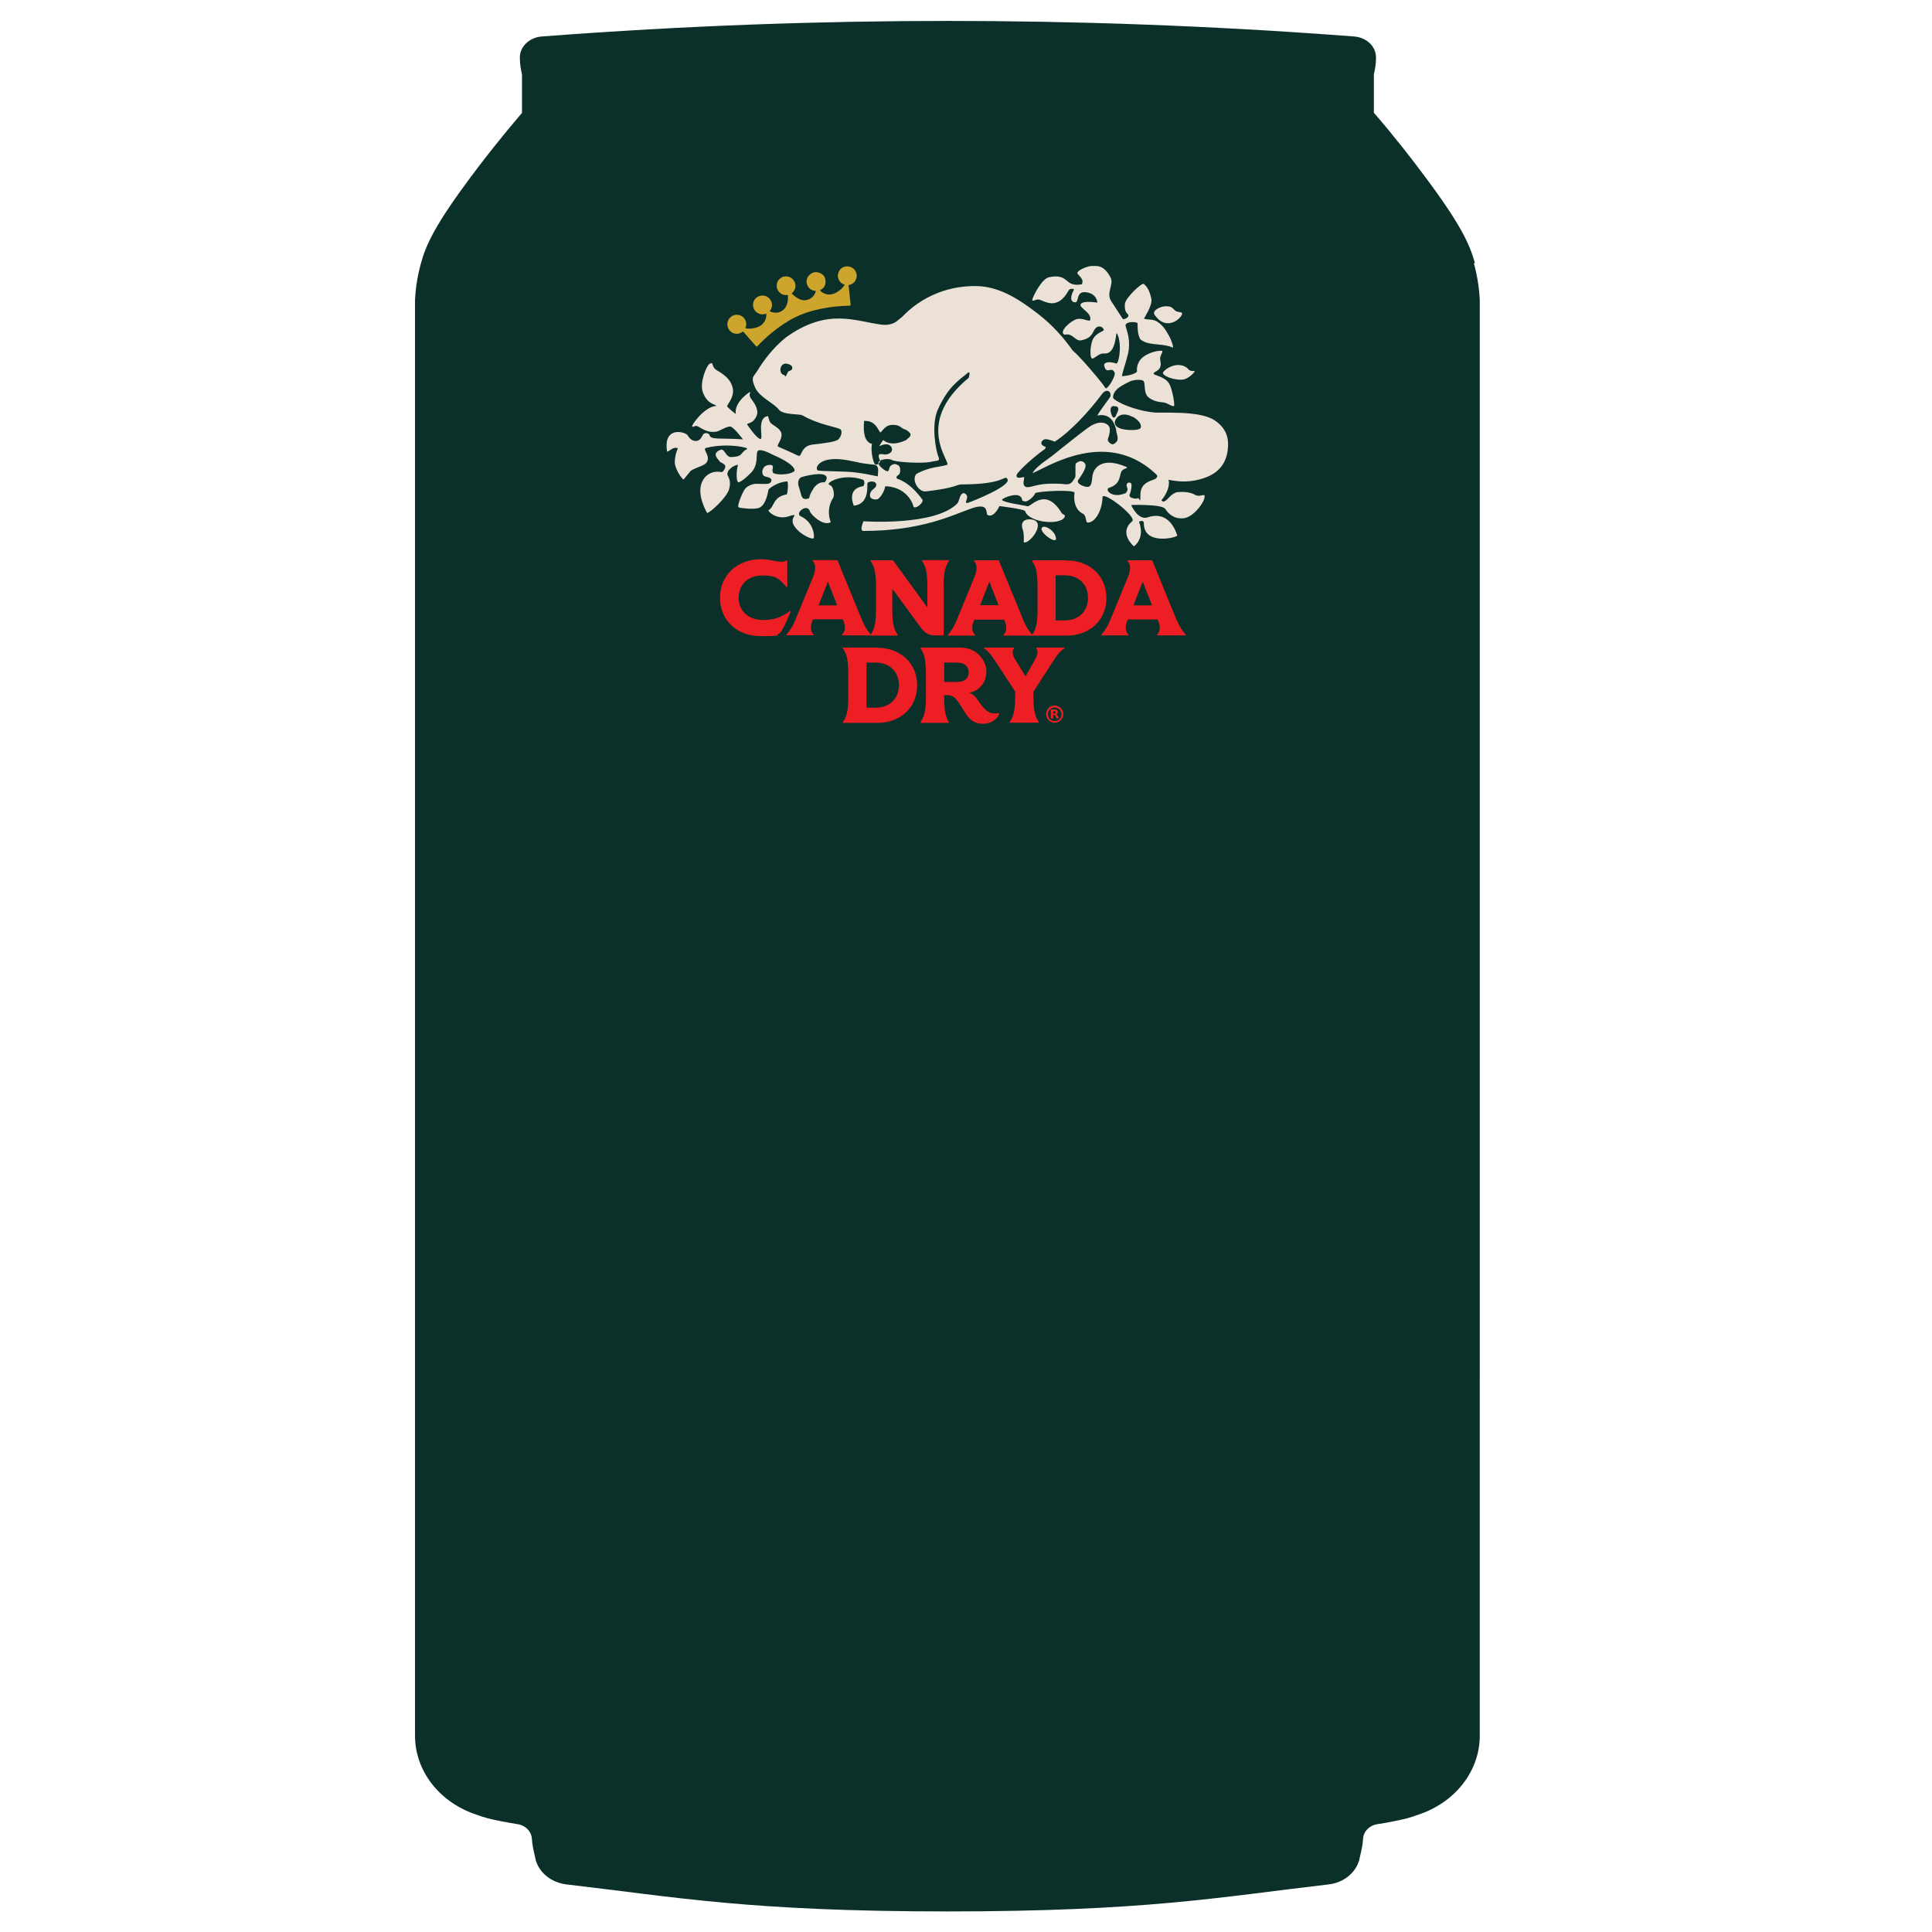 <?xml version="1.0" encoding="UTF-8"?> <svg xmlns="http://www.w3.org/2000/svg" id="Layer_1" version="1.1" viewBox="0 0 1080 1080"><path d="M824.5,147.1c-2.9-10.5-7.9-21.6-28.1-48.6-7.1-9.5-16.5-21.7-28.4-35.5v-21.5c.6-2.5,1.2-5.6,1.2-9.2h0c.1-6.3-5.3-11.4-12.2-11.9-81-6.2-157-8.7-227.1-8.7s-146,2.5-227.1,8.7c-6.8.5-12.3,5.7-12.2,11.8h0c0,3.7.6,6.8,1.2,9.4v21.5c-11.8,13.8-21.3,26-28.4,35.5-20.2,27.1-25.2,38.1-28.1,48.6-2.3,8.4-3.1,15.7-3.3,20.6v802.5c0,19.1,12.9,36.3,32.6,43.5,7.4,2.7,9.2,3,15.6,4.3,2.7.5,5.7,1.1,9,1.6,4.5.6,7.8,4,8.1,8,.3,3.9.9,6.6,2,11.2v.2c1.8,7.6,8.8,13.3,17.4,14.3,61.2,7.1,102.2,15.1,213,15.1s151.8-8,213-15.1c8.6-1,15.5-6.7,17.3-14.3v-.2c1.1-4.6,1.7-7.3,2-11.2.3-4,3.6-7.4,8.1-8,3.3-.5,6.3-1,9-1.6,6.4-1.3,8.1-1.6,15.5-4.3,19.7-7.2,32.6-24.4,32.6-43.5V167.7c-.2-4.9-1-12.2-3.3-20.6h0Z" fill="#0b3029"></path><path d="M645.4,175.9c-1.6-2.4,3.6-4.8,6.4-4.7,3.2,0,3.4.9,5.1,2.4,1.4,1.2,3.8.6,3.9,1.5.4,2.2-8.6,11-15.5.7h0ZM660.6,204.2c3.7,1.2,3.4,2.4,4.6,2.9,1.2.5,1.7.2,2.5.3s-3.2,4.5-6.6,4.8c-5.3.5-12-2.5-10.9-4.1,2.1-2.9,7.2-4.8,10.3-3.8ZM582.9,294.6c1.8-.9,7,2.3,7.4,6.3.4,4-11-4.5-7.4-6.3ZM572.3,303.2s.2-4.9-.4-6.6c-2.6-6.7,3.7-6.3,3.7-6.3,10.4.3.3,13.8-3.2,12.9h0ZM677.6,234.2c-8.8-4.7-28.2-3.2-32.2-3.6-11.5-1.1-21.9-6.1-23.2-8.2-.2-5.2,7-7.8,9.1-9,2.1-1.2,6.5-1.4,7.7-.6,1.6,1-.1,6.9,3.1,9.4,3.9,2.9,7,2.4,9,2.9,2,.5,5.1,2.9,5.3,1.5.2-1.3-1.1-9.2-2.8-12.1-2.2-3.9-8.4-4.7-8.7-5.5-.4-.8,2.3-1.6,3.1-2.8,2-2.9-.2-4.8.8-7.2.6-1.5,1.4-2.8.8-2.9-3.4-.3-8.4,1.6-10.9,3.7-3.9,3.4-3.1,7.9-3.1,7.9-.9,1.4-5.2,2.4-8.3,2.6-.6,0,2.4-8.7,2.5-9.7,0-.7,2.2-5,1-12.4-.5-2.9-1.7-5.7-1.6-6.5.4-2.2,6.7-1.9,6.7-.9,0,4.4.4,6.2.9,7.4.6,1.5.4,1.5,2.2,2.5,4,2.4,12,1.3,16.5,3.6.9.5-.8-4.4-1.7-6-.8-1.4-2.1-4-3.7-5.7-4.9-5.5-7.6-3.2-10.6-4.5-.2,0,4.9-7.3,4.1-11.1-.8-3.9-2.2-6.8-4.3-8.3-1.1-.7-10.3,7.9-10.5,11.3-.4,6.2,2.8,5,1.8,7-.6,1.1-2.7,1.6-2.9,1.4-3.2-4.8-4.7-7.4-6.4-9.8-3.3-4.9,1.6-9.5-.5-13.5-4-7.6-8.1-6.3-10.6-6.4-2.6,0-9.1,2.9-7.8,4.4,2.3,2.6,3.3,3.4,2.4,5.8,0,0-3.8.9-6.4-.5-2.6-1.4-4.1-5.2-12.1-3.4-4,.9-8.8,10.6-9.2,12.3-.4,2.1,2.1-.7,4.5.4,2.1.9,4.6,2,7.1,1.8,5.6-.5,8.2-6.6,8.9-7.5.7-.8,3.1-.7,2.7,0-1.9,3.4-2.3,6.9.7,7,2.4,0,.2-6.5,6.3-5.6,6.1.9,6.1,5.8,6.1,5.8,0,0-7.6-1.4-9.2.7s6.4,4.8,5.2,9c-.4,1.3-4.1-1.4-7.5-.5-3.1.8-9.8,6.6-7.2,8.5.8.6,2-.8,4.7,1,2.5,1.7,3.1,2.9,5.7,2.2,5.9-1.5,5.5-4.7,7.4-6.7,1.2-1.3,3.1-1,3.8-.2.5.7,1.4,1.1,0,1.9-1.5.8-4.7,2.2-5.8,5.6-1.1,3.3-1.3,8.6-.2,9.6,1,.9,3.8-3,6.8-2.7,7.6.7,6.2-13.7,7.5-10.9,2.8,6,.8,16.9-.6,16.5-4.7-1.5-7.3-.5-6.7,1.5,1.4,5,4-.3,5.8,3.6.8,1.7-4.6,10.9-5.4,8.3-1.3-2.4-14.2-17.6-18-20.6-5-7-11.1-14.2-20-21-9-6.8-20.5-15.1-34.5-15.1-26.3,0-39.7,16.3-41,17.3-2.3,1.7-3,3-6,3.9-1.7.5-3.4.6-5.2.4-15.1-1.9-30.3-9.7-53.8,7.2-7.2,5.9-12.3,12.8-15.6,18.2-.7,1.2-2.2,3-2.6,3.9-.7,1.7.5,4.4,1.2,6,2.3,4.9,8.8,7.8,12.2,11.1.4.3.7.7.9,1,2.2,3.1,11.9,2.5,13.1,3.2,9.6,5.5,19.3,6.5,21.4,7.9,1.4,1,.2,5-1.7,6-1.9,1-6.6,1.7-13.7,2.5-7.2.8-5.9,7.4-8.3,6.2-3-1.5-11.3-5.1-11.3-5.1-.5-1.1,2.7-4.3,2-7.4-.6-2.6-4.1-4.1-5.7-5.5-1.5-1.3-1.4-4.2-2-4.1-6.4,1.1-2.1,12.8-4,12.8s-7.3-7.8-7.4-8.1c-.3-1.1,3.5,0,5.4-5.3,1-2.8-1.1-6.4-3-8.8-2.2-2.8-.2-3.5-.9-4.1-.1,0-8.9,5.5-7.9,12.3,0,0-2.1-1.4-4.8-4.1-.6-.6,3.9-4.7,3.2-9.7-.6-4-3-7.2-8.8-10.5-3.8-2.1-1.5-5.4-4.4-3.6-1.5,1-5.6,10.4-3.6,15.8,2.7,7.2,7.5,6.6,7.5,7.6-6.6.3-14.4,11.2-13.4,11.6,1,.4,1.5-1.1,3.4,0,4.1,2.5,6.1,3.1,9.2,2.9,2.5-.1,5.7-2.8,8.5-3,1.9,0,7.2,7.2,7.2,7.2-12.4-.9-18,.5-18.7-2.4-.3-1.1-2.3-1.4-3.2-.7-1.2,1-1.4,4-4.5,4s-4.2-3-4.8-3.5c-2.3-2-13.4-4.3-11.2,9.4.5.7,3.5-3.3,6.1-1.7-.2-.1-1.8,3.8-1.8,7.7,0,3.2,3.3,8.6,4.9,9.7l4-4.9c3.2-2.1,7.5-2.7,8.9-4.7,2.5-3.7-2.7-7.5-.3-8.1,9.7-2.5,19.1-.8,19.9-.6,4.1.7,2.9,1.3,2.9,1.3-4,2-1.7,4.1-8.6,4.4-3.5.2-3.6-5.1-6.3-4-5.2,2.2-.8,5.4-.5,6.2.3.8,2,1,3.1,2.3,1,1.2-1.2,3.9-1.6,3.9,0,0,0,0-.1,0-.3,0-2.7-.6-5.3.2,0,0,0,0,0,0-.7.2-1.6.6-2.6,1.3-.8.6-1.4,1.2-1.8,1.7-.5.7-1,1.5-1.4,2.4-3.2,7.3,2.9,17.3,2.9,17.3,1.5-.2,11-8.5,12.3-13.5,1.2-4.4-.3-6.2-1-8,0-.1,0-.3,0-.4,0-.1,0-.2,0-.3.5-1.8,1-2,2.2-3.1,1.1-1.1,3.8-1.9,3.7-1.6-1.2,4.5-.8,10.2.5,9.7,2.5-1,4.9-3.5,6.4-4.9,5.1-4.8,2.8-11.1,4.2-12.6,1.4-1.5,6.4,1.1,8.6,2.2,1.3.6,11.1,4.6,12,8.5.2.8-1.7,1.5-2.7,1.8-2.8.8-6.5.7-7.9.3-.2,0-.4-.1-.6-.2-.2,0-.4-.1-.6-.2-.2-.1-.4-.3-.6-1.5-.1-1,.5-1.2.2-2.3-.3-1.3-3-.8-4-.3-1.6.9-2.4,3.3-1.5,5,.9,1.7,3.7.7,4.7,2.7,0,0,0,0,0,.2,0,.2,0,.4,0,.6-.2.6-.7,1.5-2.7,1.6-5,.1-5.6-.2-6.8,0-3.2.7-4.9,2.1-5.7,3.5-1.8,3.1-4.1,9.2-3.1,9.6,1.1.5,7.6,1.2,10.7.5,3.1-.6,5-4.6,6-10.5,0,0,4-4,10.4-4.5.9,0,.3,7.2-.3,7.3-7.9,1.4-6.6,6.9-10.1,8.8-.6.3,3.6,5,9.9,3.8,1.8-.3,5.7-2.2,4.3-.2-4.2,6.1,10.6,14,11.1,11.9.5-2.2-.8-9.2-7.3-12.1-3.6-1.7,3.7-7.5,5.1-2.8.5,1.8,7.4,8.6,11.7,6.1,0,0-3.1-6.9,1.4-13.7.7-1.1.4-6.5-2.2-7.2-2.5-.7,6.8-6.8,18.7-2.9,1.2.4,1.1,3.5,0,3.7-9.4,1.6-5,10.9-5,10.9,9-1,7.3-11.5,7.6-12.6.4-1.1,4.6-1.6,4.9.6.4,2.2-2.4,2.5-3.2,4.7-1.6,4.3,3.6,4,4.1,3.6,3-2,4.3-7.2,4.1-7.2,13.4.4,16.2,11.9,15.8,11.5,1.5,1.5,6-2.6,5-4-7.4-10.3-13.8-11.4-14.2-11.8-1.2-1.3,1.4-1.9,1.6-3,.5-2.1.2-4.1-1.4-4.7-1.6-.6-1.7-.5-3.2.2-1.6.8-1.1,3-2.1,3.4-1,.5-5.5-3.2-5.3-4.6.3-2.3,6.1-2.6,7.5-1.7,1.9,1.3,17.5,2.2,22.2,1,3.2-.8,5.1,0,3.8-3-1.2-2.7-4.2-17.6-.2-26.3,5.7-12.4,11.1-15.8,16.6-20.3,2-1.6.6,2.7.6,2.7-31.5,26-9,47.8-12.2,48.7-2.7.8-6.1,1.1-9.2,1.9-3.4.9-6.4,2.3-7.8,3.1-3,3.2,1,10.3,5.3,9.8,17.1-2,17.2-3.9,19.7-3.9,25.2,0,24-5.6,25.8-3.1,2.8,3.8-20.2,12.8-21.3,13.1-1.2.4-1.3.7-1.9,0,0,0,.2-.8.7-2.5.2-.6,0-1.5-1-2.3-.4-.3-1-.6-1.8,0-1.4,1-1.7,4.5-2.7,5.5-12.6,12.7-52.4,9.9-52.4,9.9,0,0-2.5,5.4,0,5.4,32.7,0,50-9,60.4-12.6,10.4-3.6,7.6,3,9,3.7,3.6,1.8,6.6-5,6.6-5,0,0,13.9,1.7,14.3,2.8,2.4,7.1,22.2,8.2,22.3,2.4l-1.7-1.1c-9.1-15.3-17.3-3.6-19.1-4-7.2-1.4-11.7-1.9-14.2-3.3-1.5-.8,7.4-4.4,9.9-2.3,2.4,2.1-.3,2.2,2.7,2.9,1.5.4,5.1-2.7,5.8-4.6.4-1,21.8-2.3,22-.2-.2.4-1.4,8.8,4.7,11.7,2,1,1.4,4.9,2.5,4.9,4.1.3,8.2-6.5,8.4-14.1,0-4,19.5,11,16.6,13.4-7.9,6.6.9,13.9.9,14s6.5-4.1,2.9-13.8c0,0,2.7-1.3,2.7.9,0,12.8,19,7.9,18.7,6.8-3.8-11.4-11.1-12-16.5-10.1-5.5,1.9-9.3-6.9-9.3-6.9,0,0,17.2-.6,19.1,2.2,1.6,2.5,4.7,5.8,10.3,5.2s12-9.4,11.7-12.4c-.2-1.6-2.8.9-5.4-.7-3.5-2.2-10-1.6-10.7-1.3-3,1.4-3.5,2.7-5,4-1.8,1.5-2.4,1.3-3.1.2.2.3,5.4-6.3,4-11.3,6.5,1.3,12.5,1.5,19.7-.9,11.3-3.7,13.4-12,13.6-18.4.1-3.8-.7-10.4-9.5-15.1h0ZM440.6,207.7l-.6,1.2-.4.8-.4.8-.6-.6-.3-.3c-.5,0-1-.3-1.4-.8-.8-1-.9-2.9,0-4.3.4-.6,1.6-1.8,4-.9.6.2,2.1.8,2,2.1,0,.9-.9,1.6-2.5,2h0ZM461.3,269.2l-.3.4h-.5c-.1,0-3.4-.4-5.9,3.7-1.3,2.1-2,3.6-2.1,4.5-.1.8-.6.9-1,1,0,0-.1,0-.2,0-.8.2-1.5.2-2.1-.1-1-.6-1.3-1.7-1.6-3.1-.2-.7-.4-1.5-.7-2.4-.6-1.5-1.1-3.5-.3-5.1.4-.8,1.1-1.4,2.1-1.6,1.9-.5,11.2-2.9,13.1-.3.4.5.6,1.5-.4,2.9ZM490.8,265.4l-.2.9-.9-.2c0,0-9.8-2.2-16.3-2.4l-6-.2c-5.5-.1-9.1-.3-9.8-.4-.6,0-1.1-.6-1-1.6.2-1.7,3.2-5.8,13.8-4.7,3.4.4,6.2,1,8.5,1.5,1.3.3,2.5.6,3.5.7,2.7.4,4.5.6,5.5.7.8,0,1.2.1,1.4.2,2.1.5,1.6,4.3,1.4,5.4h0ZM507,245.7h0s0,0,0,0c-.3.2-8.1,4.6-13.3.3-.6.7-1.6,2.3-2.2,3.4,1.9-.9,4.7-1.7,6.2-.2,1.4,1.4.9,2.6.7,3.1-.8,1.4-2.9,2-4.4,1.7-1.4-.3-2.3-.2-2.6.2-.5.6,0,2.2.5,3.1l.2.4-.2.4c-.2.4-.9,1.7-2,1.6-1.1,0-1.5-1.4-1.6-1.9-1.5-5-1.1-8.3-.9-9.7-1-.2-1.8-.7-2.5-1.5-2.8-3.1-1.9-10.2-1.9-10.5v-.8h.9c4.3,0,6.2,3.2,7.3,5.1.3.5.7,1.2.9,1.4.4-.3.8-.7,1.2-1.2,1.1-1.3,2.6-3.1,5.7-3.1s4.1.9,5,1.6c.5.3.8.6,1.2.7,1.5.4,2.1,1,2.6,1.4.1.1.3.3.4.4.6.5.8,1.1.8,1.4,0,1-1,1.8-1.9,2.4h0ZM633.1,232.9c2.8,1.5,5.2,4,4.6,6.1-.2.7-1.1,1.1-3,1.3-2.4.2-9.5.3-11.2-2.8-.4-.8-.7-2.2.9-4,1.8-2.2,5.1-2.4,8.6-.5ZM622.5,227.1c.5,0,1.8-.2,2.4.7.6.9,0,2-.3,2.8-.4.7-.6,1.3-.8,1.7-.2.5-.4,1.1-1.1,1.1-.7,0-.9-.6-1.2-1.3-.8-2-.9-3.4-.4-4.3.3-.5.8-.8,1.4-.9ZM646.7,266.7c-.2.8-1,1.1-2.3,1.6-2.7,1-6.9,2.4-6.9,8.3s-.5,1.6-1.3,1.9c-1.4.6-3.6,0-4.4-.7-.4-.4-.5-.9-.3-1.4.9-2.2,1.4-5.5.7-6.3-.2-.2-1-.4-1.2-.4-.5.2-.9.5-1.1.9-.2.5-.2,1.2.2,2,.6,1.4-.5,2.7-.7,2.9h-.1c0,.1-.2.2-.2.2-5.3,2.2-8.1.3-8.9-.3-.8-.6-1.1-1.3-1-1.9,0-.4.4-.7.7-.8,5.1-1.6,5.7-4.6,6.3-6.9.3-1.5.7-2.9,2.1-3.5,1.3-.5,1.7-.8,1.8-1-.1-.1-.4-.3-.7-.4-5.8-2.4-10.5-2.9-13.8-1.4-3.1,1.3-4.2,4-4.5,4.8,0,0,0,.1,0,.2-.4.8-.5,2-.6,3.1-.2,1.8-.4,3.5-1.5,4.3-1.3.9-5-.6-6-1.7-.6-.7-.6-1.3-.3-1.8,4.2-5.9,4.3-7.7,4.1-8.6-.3-1.2-1.6-2.1-2.8-2-1.1,0-2.3,1-2.6,1.3-.3.5-.2,2.9-.2,4.2,0,2.2.1,3.3-.3,3.8-.2.3-.4.6-.6.9-.8,1.3-1.8,3-4.6,2.7h-.4c-1.3-.2-2.7-.4-8.9-.3-3.9.1-6.6.8-8.6,1.3-1.5.4-2.6.7-3.7.6-.7,0-1.2-.4-1.5-.8-.7-.9-.4-2.2-.2-3.5,0-.4.2-.9.2-1.3-.4,0-1.1.1-1.6.2-1.2.2-2.2.4-2.6-.4-.5-.8.2-1.6.5-2,2.6-3.3,9.8-9.7,14.7-13.1.8-.5,1-1.3,1-1.5-1.2-.5-2.4-1.1-2.5-2.1,0-.7.3-1.4,1.3-2,1.2-.8,4.2.3,6.2,1.1,9.2-5.9,19.7-17.6,26.5-26.7,1.5-2,2.9-1.8,3.4-1.6.9.3,1.4,1.3,1.3,2.5,0,.7-.9,1.9-3.3,5.1-1.3,1.8-3.4,4.7-4.1,6.1,4.4-1,7,.9,8.4,2.8,1.2,1.7,2.1,4.3,2.2,5.6v.2c0,.7.3,1.1.4,1.7.4,1.6.8,3.4-.4,4.5,0,0-.1.1-.2.2-.4.4-1.1,1.2-2.2,1-.7-.2-1.5-.8-2-1.5-.3-.5-.4-1.1-.2-1.6,1.3-3.7,1-5.5.9-6.1-.2-.8-1.1-1.9-2.4-2.4-1.4-.6-3.9-.9-7.5,1-2.9,1.6-11.4,8.5-17.1,13-2.2,1.8-4.1,3.3-5.1,4.1-.3.2-1.7,1.2-2.6,1.9-3.7,2.5-7.6,5.9-8.4,7.8.9-.4,2.5-1.1,4-1.9,12.2-6.1,40.9-20.5,65.2,2.6.5.5.6,1,.5,1.3h0Z" fill="#ebe1d6"></path><path d="M437.9,154.7c.5,0,.9-.2,1.4-.2,2.2,0,4.2,1.3,5,3.4.8,2,.2,4.4-1.4,5.8-.3.3-.4.4,0,.7,1.3,1.2,2.7,2.3,4.4,3,3.5,1.3,7.4-.4,8.7-4.4.2-.5-.2-.3-.4-.4-2.3-.3-3.8-1.6-4.5-3.7-.6-2.1,0-4,1.6-5.4,1.6-1.4,3.5-1.8,5.6-.9,2.1.9,3.2,2.5,3.2,4.8,0,2.2-1,3.8-3,4.8,0,0,0,0-.2.1,1.4,1.4,3.1,2.3,5,2.3,2.4.1,4.4-1,6.2-2.4,1-.8,1.9-1.8,2.7-3-.7-.3-1.4-.6-2-1.1-1.7-1.5-2.3-3.9-1.4-6,.8-2.1,3-3.4,5.2-3.2,2.4.2,4.2,1.8,4.8,4.1.5,2.1-.5,4.4-2.3,5.6-.6.4-1.2.6-1.8.7-.3,0-.4.2-.3.5.4,3.5.7,6.9,1.1,10.4,0,.5,0,.7-.6.7-7.2.1-14.3,1.1-21.3,3-4.6,1.3-8.9,3.1-13,5.6-6.4,3.9-12.1,8.6-17.2,14-.3.4-.5.3-.8,0-2.3-2.6-4.6-5.2-6.9-7.9-.3-.3-.4-.3-.8,0-2.4,1.8-6,1.1-7.5-1.5-1.6-2.7-.7-6.1,2-7.5,2-1.1,4.4-.8,6,.7,1.6,1.5,2.2,3.7,1.4,5.8,0,.1,0,.2-.1.4,1.5.3,2.9.3,4.4,0,2.2-.4,4.2-1.1,5.6-2.9,1.3-1.5,1.8-3.3,1.7-5.3-1.6.6-3.1.6-4.6-.2-2-1-3.1-3.2-2.8-5.4.3-2.3,2-4,4.3-4.4,2.2-.4,4.4.6,5.5,2.5,1.1,2,1,3.9-.3,5.8-.2.3-.2.4.2.6,4.2,1.7,8.2-.3,9.4-4.7.4-1.4.4-2.8.4-4.2,0-.4-.2-.4-.5-.4-2,.2-3.6-.5-4.8-2.1-1.8-2.4-1.2-5.9,1.4-7.5,0,0,.2,0,.2-.2.4-.2.8-.3,1.1-.5h0Z" fill="#cda42c"></path><path d="M490.5,362h-19.3v.5c2,2.8,3,6,3,14.2v12.7c0,8.2-1,11.3-3,14.2v.5h19.3c12.4,0,22.2-8.2,22.2-21s-9.9-21-22.2-21ZM489.4,395.6h-5v-25.2h5c8.2,0,13.1,5.3,13.1,12.6s-4.9,12.6-13.1,12.6h0Z" fill="#ed1f24"></path><path d="M555.9,398.8c-3.2,0-5.2-1.6-8.9-6.8-1.9-2.8-2.9-3.8-5.1-4.7,6.2-1.5,9.5-6.2,9.5-12s-5.1-13.3-14.5-13.3h-22.3v.5c2,2.8,3,6,3,14.2v12.7c0,8.2-1,11.3-3,14.2v.5h15.8v-.5c-1.7-2.8-2.6-6-2.6-14.2v-.8h1.7c3,0,4.7,1.1,7.7,6.1l1.9,3.1c2.9,4.7,5.6,6.8,10.4,6.8s7.9-2.7,9.1-5.5l-.4-.5c-1,.2-1.7.2-2.4.2h0ZM535.1,381.2h-7.3v-10.8h7.3c4.3,0,6.4,2.3,6.4,5.5s-2.2,5.3-6.4,5.3h0Z" fill="#ed1f24"></path><path d="M579.2,362.5c.5.5.8,1.3.8,2.3s-1,3.1-1.8,4.6l-4.9,8.7-5.4-8.7c-.9-1.4-1.8-3.2-1.8-4.6s.2-1.9.8-2.3v-.5h-16.8v.5c2.6,1.5,4.3,4.1,7.6,9.1l9.8,15v2.7c0,8.2-1,11.3-3,14.2v.5h16.2v-.5c-2-2.8-3-6-3-14.2v-2.6l9.7-15.1c3.2-5,5-7.6,7.6-9.1v-.5h-15.7v.5h0Z" fill="#ed1f24"></path><path d="M596.3,313.2h-19.3v.5c2,2.8,3,6,3,14.2v12.7c0,8.2-1,11.3-3,14.2v.5h19.3c12.4,0,22.2-8.2,22.2-21s-9.8-21-22.2-21ZM595.1,346.8h-5v-25.2h5c8.2,0,13.1,5.3,13.1,12.6s-4.9,12.6-13.1,12.6h0Z" fill="#ed1f24"></path><path d="M657.8,346.8l-13.7-33.6h-13.8v.5c.7.6,1.4,1.9,1.4,3.7s-.5,3.5-1.2,5.2l-9.9,24.1c-1.3,3.1-2.9,5.9-4.9,8v.5h15.1v-.5c-.8-.8-1.5-1.9-1.5-3.5s.2-2.5.8-4l.4-.9h16.6l.4.9c.6,1.5.8,2.8.8,4,0,1.6-.7,2.8-1.5,3.5v.5h16v-.5c-2-2.1-3.6-4.9-4.9-8h0ZM633.6,338.4l5.2-13.3,5.2,13.3h-10.3Z" fill="#ed1f24"></path><path d="M441.6,341.6c-5,3.7-9.5,5-14.8,5-8.8,0-13.9-5.4-13.9-12.4s4.8-12.5,13.2-12.5,9.4,2,13.5,6.4h.5v-14.8h-.5c-1.2.8-3,1-5.8.4-2.3-.5-5.5-1.1-8.3-1.1-13.3,0-23,8.8-23,21.5s9.4,21.5,22.9,21.5,7.2-.6,10.8-1.8c2.5-4.1,4.6-8.8,5.8-12l-.4-.3h0Z" fill="#ed1f24"></path><path d="M523,355.2h4.5v-27.4c0-8.2,1-11.3,3-14.2v-.5h-15.1v.5c2,2.8,3,6,3,14.2v11.8l-19.2-26.4h-12.5v.5c2,2.8,3,6,3,14.2v12.7c0,8.2-1,11.3-3,14.2v.5h15.1v-.5c-2-2.8-3-6-3-14.2v-11.5l15.7,21.4c2.6,3.5,4.5,4.7,8.5,4.7Z" fill="#ed1f24"></path><path d="M534.8,346.8c-1.3,3.1-2.9,5.9-4.9,8v.5h15.1v-.5c-.8-.8-1.5-1.9-1.5-3.5s.2-2.5.8-4l.4-.9h16.6l.4.9c.6,1.5.8,2.8.8,4,0,1.6-.7,2.8-1.5,3.5v.5h16v-.5c-2-2.1-3.6-4.9-4.9-8l-13.8-33.6h-13.8v.5c.7.6,1.4,1.9,1.4,3.7s-.5,3.5-1.2,5.2l-9.9,24.1h0ZM553,325l5.2,13.3h-10.3l5.2-13.3Z" fill="#ed1f24"></path><path d="M470.8,355.2h16v-.5c-2-2.1-3.6-4.9-4.9-8l-13.8-33.6h-13.8v.5c.7.6,1.4,1.9,1.4,3.7s-.5,3.5-1.2,5.2l-9.9,24.1c-1.3,3.1-2.9,5.9-4.9,8v.5h15.1v-.5c-.8-.8-1.5-1.9-1.5-3.5s.2-2.5.8-4l.4-.9h16.6l.4.9c.6,1.5.8,2.8.8,4,0,1.6-.7,2.8-1.5,3.5v.5h0ZM457.6,338.4l5.2-13.3,5.2,13.3h-10.3Z" fill="#ed1f24"></path><path d="M589.6,394.4c-2.7,0-4.8,2.1-4.8,4.8s2.2,4.8,4.8,4.8,4.8-2.2,4.8-4.8-2.1-4.8-4.8-4.8ZM589.6,403.1c-2.1,0-3.8-1.7-3.8-3.8s1.7-3.8,3.8-3.8,3.8,1.7,3.8,3.8-1.7,3.8-3.8,3.8Z" fill="#ed1f24"></path><path d="M590.9,399.6c-.2-.1-.3-.2-.5-.3.3,0,.6-.3.7-.5.2-.2.2-.5.2-.8,0-.5-.2-.8-.5-1.1-.3-.2-.8-.3-1.4-.3h-2v5h1.3v-1.9h0s.4,0,.4,0c.2,0,.4,0,.5.1.1,0,.3.3.4.5l.6,1.3h1.4l-.7-1.4c-.1-.3-.3-.5-.4-.6h0ZM589.9,398.7c-.1.1-.3.2-.6.2h-.6v-1.3h.6c.3,0,.5,0,.6.1.1,0,.2.2.2.5s0,.4-.2.5h0Z" fill="#ed1f24"></path></svg> 